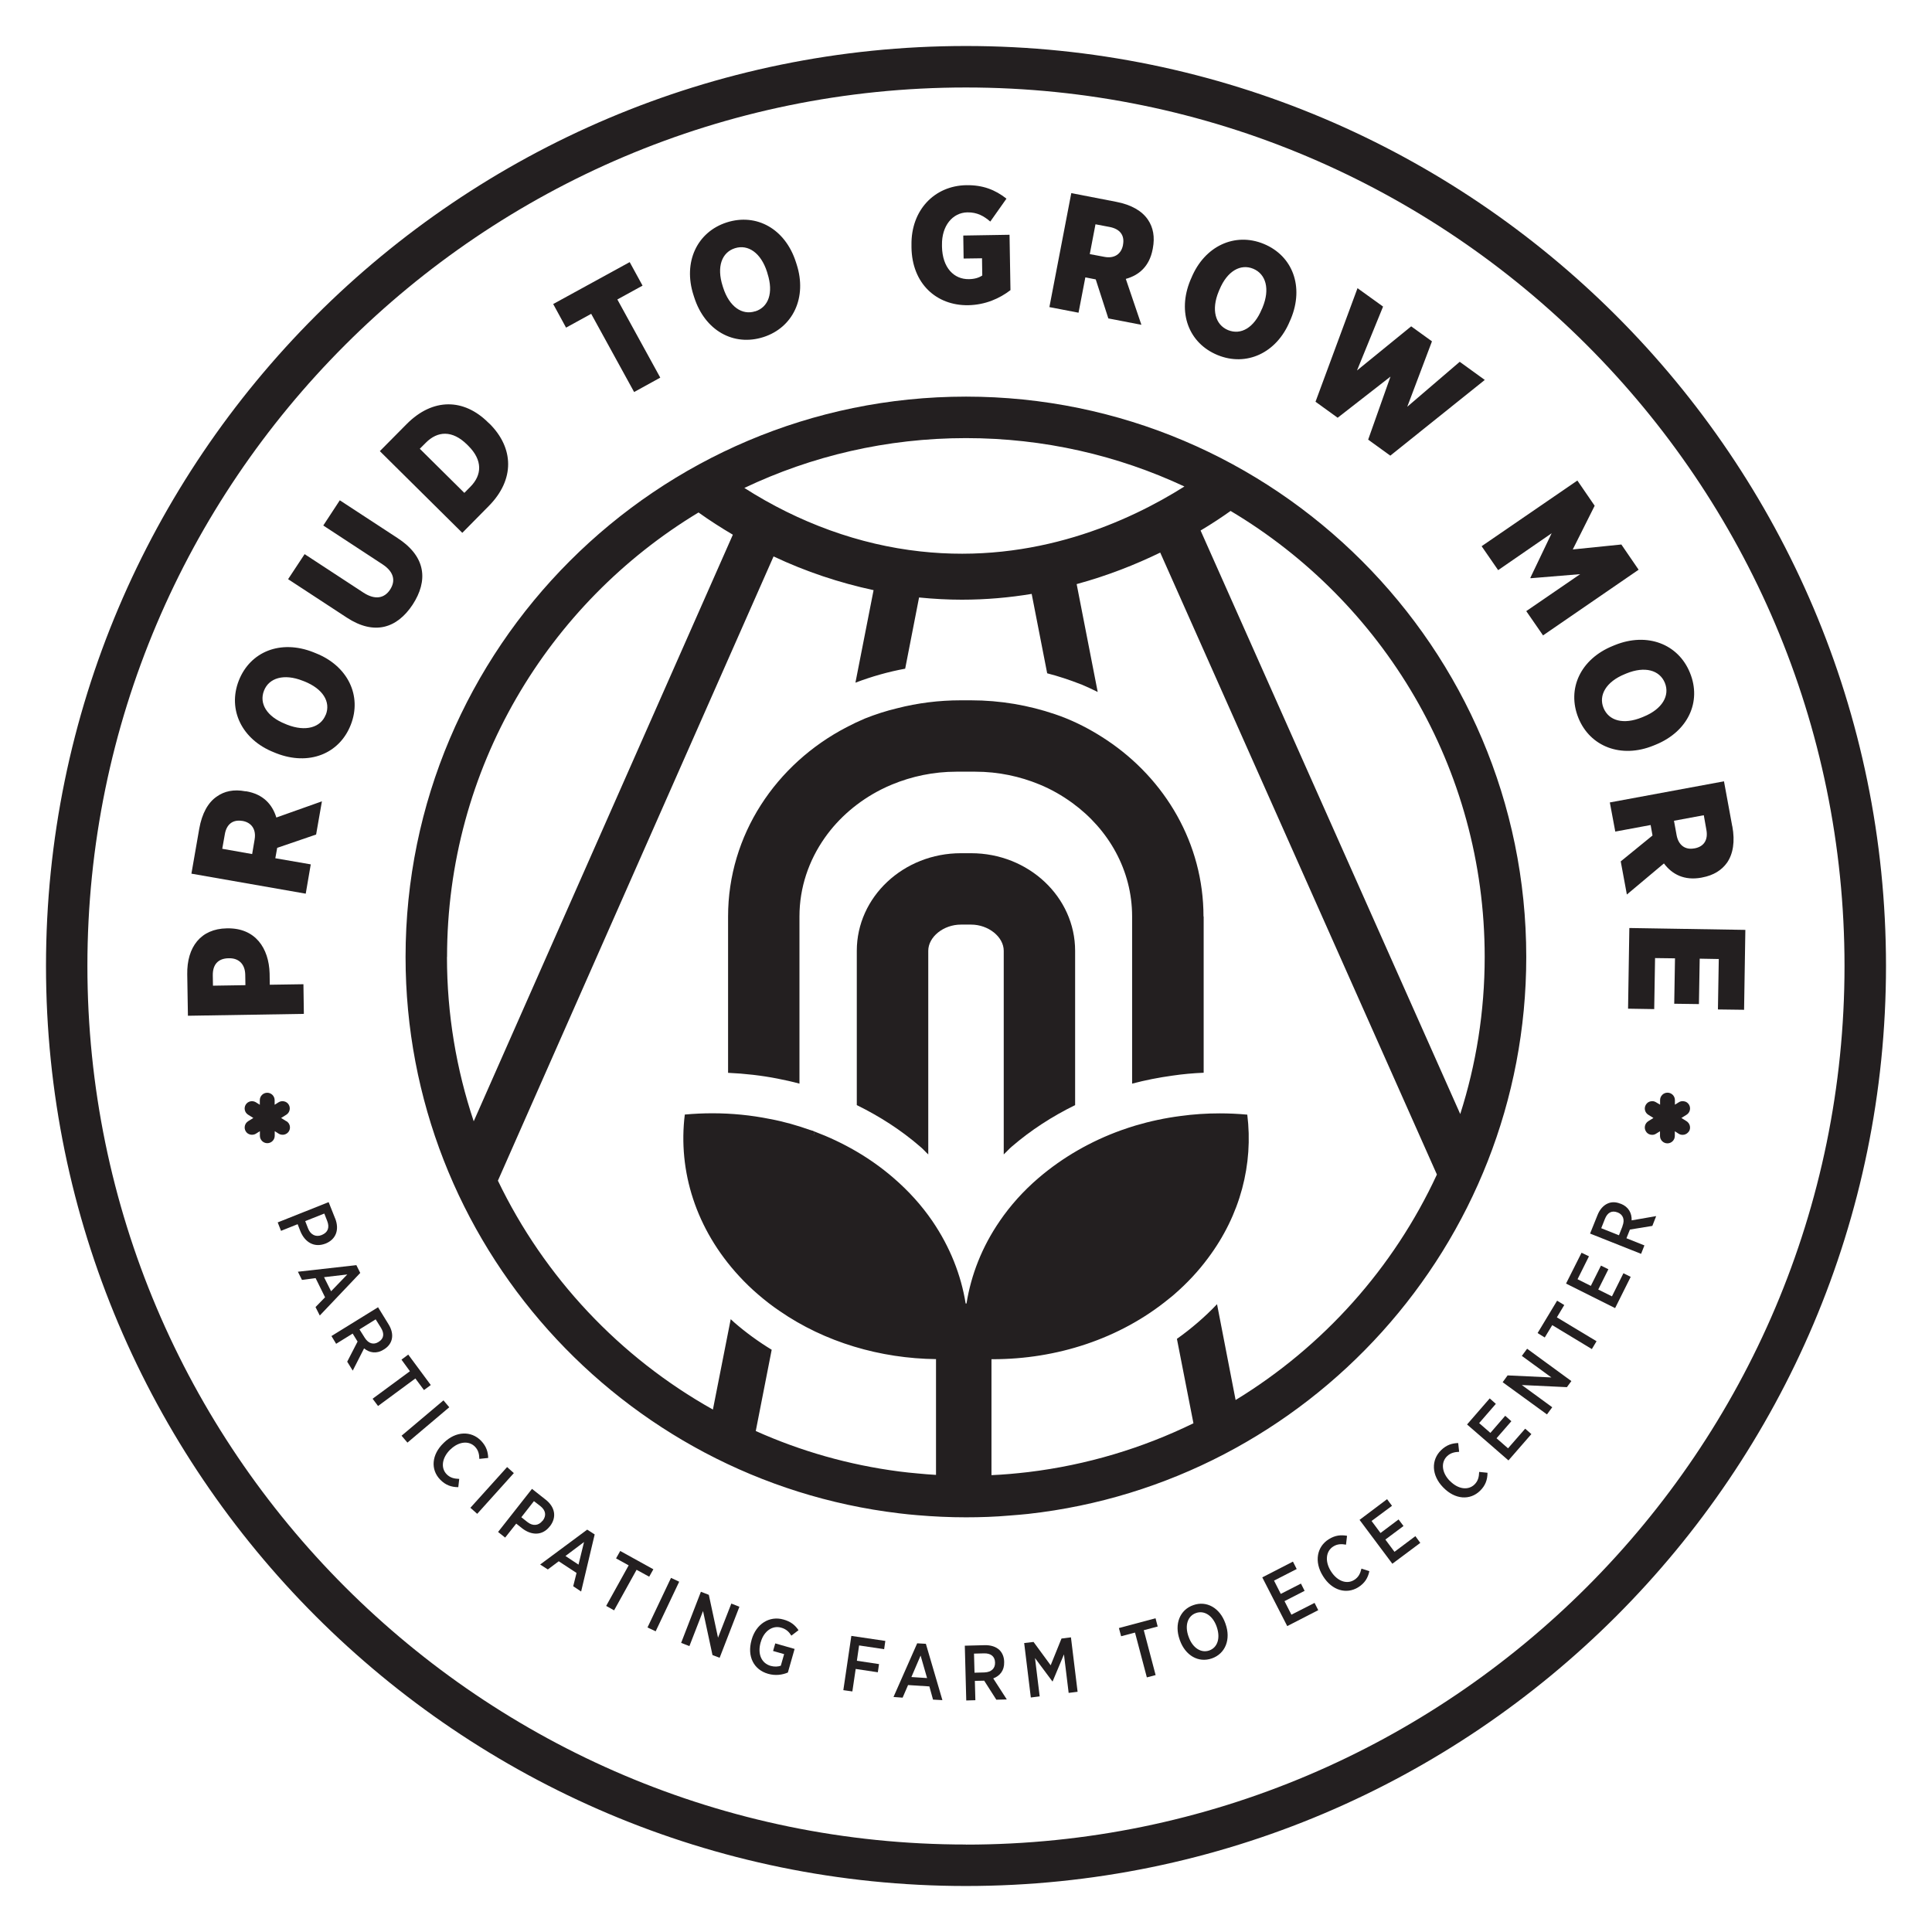<?xml version="1.0" encoding="UTF-8"?>
<svg id="Layer_1" data-name="Layer 1" xmlns="http://www.w3.org/2000/svg" viewBox="0 0 226.8 226.8">
  <defs>
    <style>
      .cls-1 {
        fill: #231f20;
        stroke-width: 0px;
      }
    </style>
  </defs>
  <path class="cls-1" d="m113.39,5.4C53.84,5.4,5.4,53.84,5.4,113.39s48.44,108.01,107.99,108.01,108.01-48.44,108.01-108.01S172.94,5.4,113.39,5.4Zm0,211.13c-56.87,0-103.13-46.27-103.13-103.14S56.53,10.27,113.39,10.27s103.14,46.26,103.14,103.13-46.27,103.14-103.14,103.14Z"/>
  <g>
    <path class="cls-1" d="m35.62,115.54l-3.95.06-.02-1.34c-.09-2.97-1.68-5.33-4.95-5.28h-.08c-3.05.05-4.69,2.18-4.64,5.4l.08,4.86,13.61-.22-.05-3.48Zm-10.62.17l-.02-1.21c-.02-1.27.62-1.99,1.86-2.01h.05c1.15-.02,1.88.7,1.9,1.94l.02,1.22-3.82.06Z"/>
    <path class="cls-1" d="m37.11,97.96l.68-3.89-5.35,1.9c-.47-1.54-1.54-2.74-3.54-3.08h-.1c-1.36-.26-2.47-.01-3.34.61-1.04.7-1.75,1.99-2.07,3.78l-.92,5.28,13.42,2.35.59-3.44-4.16-.72.22-1.22,4.56-1.56Zm-7.22.59l-.29,1.71-3.51-.62.3-1.69c.19-1.15.9-1.77,2.05-1.58h.03c1.07.19,1.62,1.01,1.42,2.17Z"/>
    <path class="cls-1" d="m37.04,76.67l-.27-.11c-3.81-1.5-7.39-.09-8.74,3.34-1.33,3.41.36,6.93,4.14,8.42l.27.11c3.81,1.49,7.4.08,8.74-3.35,1.34-3.41-.36-6.93-4.14-8.41Zm1.2,7.23c-.59,1.5-2.35,2.03-4.54,1.17l-.19-.08c-2.2-.87-3.11-2.41-2.52-3.91.58-1.5,2.34-2.03,4.53-1.17l.21.08c2.18.87,3.11,2.4,2.52,3.91Z"/>
    <path class="cls-1" d="m46.74,63.21l-6.85-4.48-1.94,2.96,6.96,4.56c1.35.89,1.55,1.95.88,2.97-.66,1.01-1.75,1.24-3.11.36l-6.92-4.53-1.94,2.94,6.89,4.51c3.24,2.12,5.9,1.25,7.73-1.52,1.82-2.79,1.59-5.61-1.71-7.77Z"/>
    <path class="cls-1" d="m57.47,49.75l-.17-.16c-2.84-2.82-6.48-2.91-9.56.19l-3.15,3.18,9.68,9.59,3.1-3.14c3.11-3.14,2.94-6.84.1-9.67Zm-2.25,7.39l-.71.72-5.23-5.18.71-.71c1.37-1.38,3.1-1.5,4.84.22l.13.13c1.73,1.71,1.62,3.45.26,4.82Z"/>
    <path class="cls-1" d="m72.48,35.15l2.95-1.62-1.51-2.76-8.98,4.92,1.51,2.77,2.95-1.62,5.04,9.18,3.07-1.69-5.04-9.18Z"/>
    <path class="cls-1" d="m93.52,31.04l-.09-.28c-1.25-3.89-4.62-5.77-8.12-4.65-3.48,1.12-5.15,4.66-3.9,8.53l.09.28c1.25,3.89,4.62,5.77,8.12,4.65,3.48-1.12,5.15-4.66,3.9-8.53Zm-4.86,5.5c-1.54.5-3.05-.53-3.77-2.78l-.06-.19c-.72-2.25-.1-3.94,1.44-4.43s3.05.53,3.77,2.77l.06.21c.72,2.25.12,3.94-1.44,4.43Z"/>
    <path class="cls-1" d="m118.53,27.56l-5.45.09.04,2.7,2.16-.03.03,2.02c-.39.26-.89.42-1.57.43-1.75.03-3.11-1.33-3.16-3.82v-.19c-.04-2.26,1.25-3.8,2.98-3.83,1.17-.02,1.96.45,2.69,1.08l1.9-2.69c-1.34-1.05-2.78-1.61-4.71-1.58-3.76.06-6.51,2.95-6.44,7.03v.27c.06,4.26,2.93,6.84,6.65,6.79,2.05-.04,3.7-.8,4.97-1.77l-.11-6.5Z"/>
    <path class="cls-1" d="m134.77,25.81c-.69-1.04-1.96-1.78-3.75-2.12l-5.26-1.02-2.57,13.38,3.42.66.8-4.15,1.22.24,1.48,4.58,3.88.75-1.83-5.39c1.56-.43,2.77-1.48,3.15-3.47l.02-.1c.26-1.36.04-2.47-.56-3.36Zm-2.94,2.93v.03c-.21,1.07-1.03,1.61-2.2,1.38l-1.7-.32.67-3.5,1.69.32c1.15.23,1.76.94,1.54,2.09Z"/>
    <path class="cls-1" d="m148.35,28.63c-3.38-1.39-6.94.24-8.49,3.99l-.12.27c-1.56,3.78-.21,7.39,3.19,8.79,3.38,1.39,6.94-.23,8.49-3.99l.12-.27c1.56-3.77.21-7.39-3.19-8.79Zm-.14,7.48l-.09.19c-.9,2.17-2.44,3.07-3.96,2.45-1.49-.62-1.99-2.38-1.09-4.55l.09-.21c.9-2.17,2.47-3.06,3.96-2.44s1.99,2.38,1.09,4.55Z"/>
    <path class="cls-1" d="m171.36,42.47l-6.16,5.28,2.9-7.68-2.44-1.76-6.36,5.18,3.06-7.5-3-2.16-4.93,13.33,2.6,1.88,6.2-4.83-2.62,7.4,2.6,1.88,11.09-8.89-2.93-2.12Z"/>
    <path class="cls-1" d="m190.33,63.92l-5.7.58,2.57-5.13-2.03-2.96-11.24,7.71,1.94,2.81,6.28-4.33-2.5,5.23.03.05,5.82-.48-6.33,4.34,1.97,2.85,11.22-7.71-2.04-2.98Z"/>
    <path class="cls-1" d="m198.39,78.99c-1.37-3.4-5.03-4.79-8.8-3.27l-.27.11c-3.78,1.54-5.41,5.03-4.03,8.45,1.37,3.38,5.03,4.78,8.8,3.25l.27-.11c3.78-1.54,5.42-5.03,4.03-8.43Zm-5.44,5.14l-.19.08c-2.18.89-3.9.41-4.52-1.1-.61-1.49.3-3.08,2.49-3.97l.19-.08c2.18-.89,3.91-.39,4.52,1.1.61,1.49-.3,3.08-2.49,3.97Z"/>
    <path class="cls-1" d="m203.35,96.99l-.97-5.27-13.4,2.48.64,3.42,4.15-.77.22,1.23-3.73,3.04.72,3.89,4.35-3.65c.97,1.29,2.39,2.03,4.39,1.67l.09-.02c1.36-.25,2.31-.87,2.93-1.74.71-1.03.95-2.48.62-4.27Zm-4.41,2.6h-.04c-1.07.21-1.86-.37-2.08-1.54l-.31-1.7,3.5-.65.3,1.69c.22,1.15-.23,1.98-1.37,2.2Z"/>
    <path class="cls-1" d="m191.27,108.96l-.15,9.45,3.07.05.1-5.99,2.34.03-.09,5.33,2.9.04.09-5.33,2.24.04-.1,5.92,3.07.04.15-9.38-13.61-.22Z"/>
  </g>
  <path class="cls-1" d="m95.6,132.84l-.09.42-.34-.16v-.41c.14.04.28.1.42.15Z"/>
  <g>
    <path class="cls-1" d="m39.34,143.03l-.76-1.91-5.98,2.38.39.99,1.95-.78.34.87c.52,1.23,1.59,1.92,2.92,1.41h.01c1.24-.5,1.65-1.64,1.14-2.95Zm-1.56,1.95h-.01c-.66.27-1.3,0-1.6-.76l-.34-.87,2.24-.89.34.87c.3.76.09,1.35-.63,1.64Z"/>
    <path class="cls-1" d="m41.81,148.52l-6.84.77.48.96,1.6-.21,1.11,2.25-1.12,1.15.5.99,4.75-5-.46-.92Zm-2.95,3.05l-.82-1.64,2.73-.32-1.9,1.97Z"/>
    <path class="cls-1" d="m45.6,155.44l-1.22-1.98-5.47,3.38.55.91,1.94-1.2.54.88s.03.04.04.05l-1.22,2.37.65,1.05,1.33-2.61c.64.52,1.46.67,2.3.14l.03-.02c.5-.3.81-.72.92-1.19.13-.54,0-1.16-.39-1.78Zm-1.15,2.09h-.01c-.57.37-1.19.21-1.63-.5l-.61-.97,1.9-1.18.62.99c.42.68.35,1.28-.27,1.65Z"/>
    <path class="cls-1" d="m47.92,159.02l-.79.59.99,1.36-4.38,3.23.64.85,4.38-3.23,1.01,1.36.8-.59-2.65-3.58Z"/>
    <path class="cls-1" d="m52.06,164.39l-4.92,4.15.69.81,4.91-4.15-.68-.81Z"/>
    <path class="cls-1" d="m56.47,169.13c-1.16-1.19-2.96-1.14-4.36.23l-.04.04c-1.42,1.36-1.54,3.13-.39,4.3.62.64,1.31.88,2.12.88l.11-.97c-.56-.02-1.05-.11-1.48-.55-.7-.72-.57-1.91.42-2.89l.03-.02c.98-.95,2.17-1.05,2.88-.32.41.42.5.92.51,1.43l1.04-.11c-.02-.7-.21-1.36-.83-2.01Z"/>
    <path class="cls-1" d="m59.53,172.22l-4.31,4.78.8.71,4.3-4.78-.79-.71Z"/>
    <path class="cls-1" d="m64.06,176.05l-1.61-1.27-3.98,5.06.83.66,1.3-1.64.72.57c1.06.81,2.35.88,3.22-.25h.01c.83-1.06.62-2.26-.5-3.14Zm-.37,2.48h-.01c-.44.56-1.11.66-1.76.15l-.72-.57,1.48-1.89.74.57c.64.5.76,1.12.28,1.74Z"/>
    <path class="cls-1" d="m68.94,179.56l-5.53,4.1.9.58,1.28-.96,2.09,1.37-.39,1.56.93.62,1.59-6.7-.87-.56Zm-1.02,4.12l-1.54-1.02,2.18-1.64-.65,2.66Z"/>
    <path class="cls-1" d="m72.81,182.07l-.49.87,1.48.82-2.64,4.76.93.52,2.64-4.76,1.48.81.49-.87-3.89-2.15Z"/>
    <path class="cls-1" d="m78.77,185.23l-2.76,5.82.96.45,2.76-5.82-.96-.45Z"/>
    <path class="cls-1" d="m85.85,188.25l-1.56,4-1.08-5.03-.93-.36-2.32,6,.97.38,1.6-4.12,1.11,5.17.84.32,2.32-5.99-.96-.38Z"/>
    <path class="cls-1" d="m90.75,193.81l1.3.37-.39,1.36c-.32.12-.76.14-1.19.02-1.05-.3-1.57-1.35-1.18-2.75l.02-.05c.36-1.28,1.37-1.98,2.38-1.69.63.17.95.53,1.21.94l.84-.64c-.42-.62-.93-1.02-1.76-1.25-1.67-.48-3.22.53-3.74,2.35l-.02.08c-.53,1.89.26,3.46,1.95,3.94.87.25,1.68.12,2.32-.15l.79-2.77-2.27-.65-.26.9Z"/>
    <path class="cls-1" d="m103.79,193.6l.14-.97-3.99-.59-.94,6.37,1.06.15.39-2.64,2.6.39.14-.96-2.6-.39.26-1.8,2.94.44Z"/>
    <path class="cls-1" d="m108.7,192.97l-1.03-.06-2.78,6.3,1.07.08.64-1.48,2.5.16.43,1.55,1.1.06-1.94-6.61Zm-1.71,3.9l1.08-2.52.76,2.64-1.84-.12Z"/>
    <path class="cls-1" d="m116.6,197.03c.77-.29,1.31-.92,1.28-1.91v-.04c-.01-.58-.22-1.06-.56-1.39-.4-.38-1.01-.58-1.74-.56l-2.32.06.17,6.43,1.07-.03-.06-2.27,1.03-.02s.04,0,.06-.01l1.43,2.24,1.23-.03-1.58-2.45Zm-1.05-.7l-1.15.03-.06-2.24,1.17-.03c.8-.02,1.28.35,1.3,1.07v.02c.02.67-.43,1.12-1.25,1.15Z"/>
    <path class="cls-1" d="m125.72,192.21l-1.11.14-1.27,3.14-2.01-2.74-1.1.13.78,6.39,1.04-.13-.55-4.5,2.04,2.74h.03l1.33-3.17.55,4.52,1.05-.13-.78-6.39Z"/>
    <path class="cls-1" d="m135.9,190.93l-.25-.96-4.3,1.15.26.96,1.63-.43,1.39,5.26,1.03-.27-1.39-5.27,1.63-.43Z"/>
    <path class="cls-1" d="m143.87,190.64l-.03-.09c-.64-1.8-2.2-2.68-3.76-2.12-1.59.55-2.24,2.24-1.6,4.04l.03.09c.64,1.78,2.18,2.68,3.76,2.12,1.59-.56,2.24-2.25,1.6-4.04Zm-1.91,3.11c-.95.34-1.96-.29-2.42-1.59l-.02-.05c-.47-1.31-.09-2.41.87-2.75.96-.35,1.97.28,2.43,1.58l.02.06c.45,1.31.08,2.41-.88,2.75Z"/>
    <path class="cls-1" d="m154.31,188.17l-2.71,1.38-.81-1.59,2.36-1.21-.43-.85-2.37,1.21-.79-1.56,2.66-1.36-.44-.87-3.6,1.85,2.93,5.72,3.64-1.87-.43-.85Z"/>
    <path class="cls-1" d="m159.82,184.15c-.13.54-.32.99-.85,1.32-.85.54-1.98.17-2.73-1.02l-.02-.03c-.72-1.16-.56-2.35.3-2.88.49-.31.99-.3,1.49-.21l.12-1.04c-.7-.12-1.37-.08-2.14.4-1.41.88-1.73,2.65-.7,4.3l.03.05c1.04,1.67,2.74,2.15,4.13,1.29.76-.48,1.14-1.1,1.3-1.89l-.93-.3Z"/>
    <path class="cls-1" d="m166.14,180.34l-2.44,1.83-1.07-1.44,2.13-1.59-.58-.77-2.12,1.59-1.05-1.41,2.4-1.78-.58-.78-3.23,2.43,3.85,5.15,3.28-2.45-.57-.78Z"/>
    <path class="cls-1" d="m173.64,172.8c-.02.55-.11,1.04-.55,1.47-.72.7-1.9.58-2.88-.42l-.03-.02c-.95-.98-1.04-2.17-.31-2.88.41-.4.91-.5,1.42-.52l-.11-1.03c-.7.02-1.36.21-2,.83-1.2,1.16-1.14,2.96.22,4.36l.04.04c1.37,1.41,3.13,1.52,4.3.38.64-.62.88-1.31.88-2.12l-.97-.1Z"/>
    <path class="cls-1" d="m179.03,167.73l-2,2.29-1.35-1.18,1.74-2-.72-.64-1.74,2.01-1.32-1.15,1.96-2.26-.72-.64-2.66,3.06,4.86,4.22,2.69-3.09-.72-.63Z"/>
    <path class="cls-1" d="m184.47,162.13l-5.2-3.8-.62.84,3.47,2.53-5.14-.24-.58.8,5.2,3.78.62-.84-3.57-2.61,5.29.25.53-.72Z"/>
    <path class="cls-1" d="m182.76,154.65l.87-1.45-.84-.51-2.29,3.8.84.52.88-1.45,4.65,2.81.55-.92-4.65-2.8Z"/>
    <path class="cls-1" d="m190.58,149.46l-1.35,2.72-1.61-.8,1.19-2.38-.87-.43-1.19,2.38-1.56-.78,1.34-2.69-.87-.42-1.82,3.62,5.76,2.88,1.83-3.67-.87-.43Z"/>
    <path class="cls-1" d="m191.34,144.34l2.63-.43.45-1.15-2.88.5c.03-.83-.34-1.58-1.27-1.95h-.03c-.55-.23-1.07-.23-1.51-.03-.5.22-.93.68-1.2,1.37l-.87,2.16,5.99,2.38.39-.99-2.11-.84.38-.95s.02-.04.02-.06Zm-.87-.4l-.42,1.07-2.08-.83.43-1.08c.29-.75.81-1.04,1.49-.77h.01c.63.25.87.84.56,1.61Z"/>
  </g>
  <g>
    <path class="cls-1" d="m126.21,111.62v18.11c-2.69,1.32-5.2,2.94-7.46,4.89-.32.28-.61.61-.92.9v-23.9c0-1.64-1.8-3.08-3.83-3.08h-1.2c-2.04,0-3.83,1.44-3.83,3.08v23.9c-.32-.29-.59-.62-.93-.9-2.25-1.95-4.77-3.57-7.46-4.89v-18.11c0-6.33,5.48-11.46,12.22-11.46h1.2c6.74,0,12.21,5.14,12.21,11.46Z"/>
    <path class="cls-1" d="m95.17,132.69v.41l.34.16.09-.42c-.14-.05-.28-.11-.42-.15Z"/>
  </g>
  <path class="cls-1" d="m95.6,132.84l-.09.42-.34-.16v-.41c.14.04.28.1.42.15Z"/>
  <path class="cls-1" d="m33.61,131.62l-.61-.38.61-.38c.4-.25.53-.79.28-1.19-.12-.2-.31-.33-.54-.38-.23-.05-.46-.01-.65.11l-.46.29v-.54c0-.48-.39-.87-.87-.87s-.87.39-.87.87v.54l-.46-.29c-.2-.12-.43-.16-.65-.11-.23.05-.42.19-.54.38-.25.4-.13.94.28,1.19l.61.38-.61.38c-.4.25-.53.79-.28,1.19.12.2.31.33.54.38.07.02.13.02.2.02.16,0,.32-.04.46-.13l.46-.29v.54c0,.48.39.87.87.87s.87-.39.87-.87v-.54l.46.29c.14.09.3.13.46.13.07,0,.13,0,.2-.02.23-.05.42-.19.54-.38.25-.4.13-.94-.28-1.19Z"/>
  <path class="cls-1" d="m198.26,132.82c-.13.19-.31.32-.54.38-.06.01-.13.02-.21.02-.15,0-.31-.04-.45-.13l-.45-.29v.55c0,.48-.39.87-.87.87s-.87-.39-.87-.87v-.55l-.47.29c-.14.09-.29.13-.45.13-.06,0-.13-.01-.19-.02-.23-.05-.42-.18-.54-.38-.26-.41-.13-.94.27-1.2l.61-.38-.61-.38c-.4-.25-.53-.78-.27-1.19.12-.19.31-.34.54-.38.23-.05.45-.02.65.11l.47.28v-.54c0-.48.39-.87.87-.87s.87.39.87.87v.54l.45-.28c.19-.13.43-.16.66-.11.23.04.41.18.54.38.25.41.12.94-.28,1.19l-.61.38.61.38c.4.26.53.79.28,1.2Z"/>
  <g>
    <path class="cls-1" d="m113.39,46.56c-36.27,0-65.78,29.51-65.78,65.78,0,33.61,25.35,61.42,57.93,65.31.71.09,1.44.16,2.16.22,1.87.16,3.77.25,5.69.25,1.73,0,3.45-.06,5.15-.21.72-.05,1.45-.12,2.16-.19,32.84-3.65,58.47-31.58,58.47-65.38,0-36.27-29.51-65.78-65.78-65.78Zm0,4.87c9.16,0,17.85,2.03,25.65,5.68-6.53,4.12-17.54,9.12-31.01,7.62-7.13-.78-14.22-3.34-20.65-7.45,7.89-3.75,16.71-5.85,26.02-5.85Zm-60.91,60.91c0-22.11,11.84-41.51,29.52-52.18,1.31.94,2.66,1.8,4.03,2.61l-30.42,68.86c-2.03-6.07-3.14-12.55-3.14-19.29Zm92.57,52.01l-2.18-11.25c-.71.75-1.46,1.46-2.26,2.15-.79.68-1.6,1.32-2.45,1.92l1.94,9.91c-5.98,2.92-12.51,4.9-19.39,5.73-.71.09-1.44.15-2.16.22-.71.06-1.44.11-2.16.14v-13.61h.16c7.45,0,14.9-2.36,20.7-7.12.18-.14.37-.29.55-.45,1.55-1.34,2.9-2.79,4.02-4.31,3.8-5.07,5.32-11.03,4.6-16.83-1.07-.1-2.16-.15-3.24-.15-1.54,0-3.07.1-4.6.31-1.79.23-3.57.61-5.29,1.12-.56.17-1.11.35-1.67.55-3.53,1.27-6.82,3.14-9.7,5.6-1.81,1.55-3.32,3.25-4.56,5.06,0,.01-.01.01-.01.02-2.07,3.01-3.35,6.29-3.89,9.66h-.1c-.54-3.35-1.84-6.64-3.89-9.65,0-.01-.01-.02-.02-.03-1.24-1.81-2.76-3.51-4.56-5.06-2.75-2.38-5.91-4.18-9.28-5.45l-.09.42-.34-.16v-.41c-1.57-.56-3.17-1.02-4.8-1.32-2.22-.45-4.48-.67-6.75-.67-1.08,0-2.16.05-3.24.15-.82,6.63,1.3,13.47,6.38,18.97.69.75,1.44,1.48,2.25,2.17.79.68,1.61,1.32,2.47,1.9,5.36,3.71,11.87,5.59,18.39,5.67v13.59c-.72-.04-1.45-.1-2.16-.17-.72-.06-1.45-.14-2.16-.23-5.93-.77-11.57-2.39-16.84-4.75l1.87-9.54c-1.56-.95-3.03-2.02-4.4-3.21-.14-.12-.27-.24-.41-.38l-2.09,10.61c-10.93-6.12-19.79-15.53-25.24-26.87l32.36-73.28c3.81,1.8,7.75,3.1,11.74,3.96l-2.13,10.86c1.9-.72,3.86-1.28,5.84-1.64l1.63-8.36c1.71.17,3.38.26,5.02.26,2.87,0,5.6-.25,8.2-.68l1.82,9.32c1.32.34,2.62.77,3.9,1.27l.03.02h.04c.67.29,1.32.58,1.96.9l-2.47-12.66c3.64-.99,6.93-2.3,9.81-3.7l32.48,73.01c-5.09,10.99-13.35,20.2-23.63,26.47Zm-4.1-102.08c1.33-.79,2.5-1.57,3.51-2.29,17.85,10.62,29.83,30.12,29.83,52.36,0,6.43-1.01,12.62-2.87,18.44l-30.48-68.5Z"/>
    <path class="cls-1" d="m141.3,107.58v18.35c-1.23.05-2.45.16-3.67.34-1.6.22-3.18.53-4.73.94v-19.63c0-5.41-2.75-10.22-7.03-13.33-1.17-.85-2.45-1.59-3.84-2.16-2.3-.95-4.84-1.5-7.53-1.5h-2.24c-2.68,0-5.23.55-7.53,1.5-.44.18-.87.38-1.29.59-2.68,1.36-4.96,3.31-6.62,5.67-1.87,2.66-2.97,5.83-2.97,9.23v19.63c-.84-.23-1.7-.42-2.57-.59-1.89-.37-3.83-.59-5.81-.68v-18.35c0-9.57,5.62-17.91,13.91-22.22.7-.37,1.42-.71,2.15-1.02,1.23-.49,2.5-.9,3.8-1.21,2.38-.61,4.88-.93,7.45-.93h1.2c3.45,0,6.77.58,9.86,1.63.47.16.92.32,1.37.51,1.68.69,3.25,1.55,4.73,2.54,6.86,4.58,11.34,12.15,11.34,20.7Z"/>
  </g>
</svg>